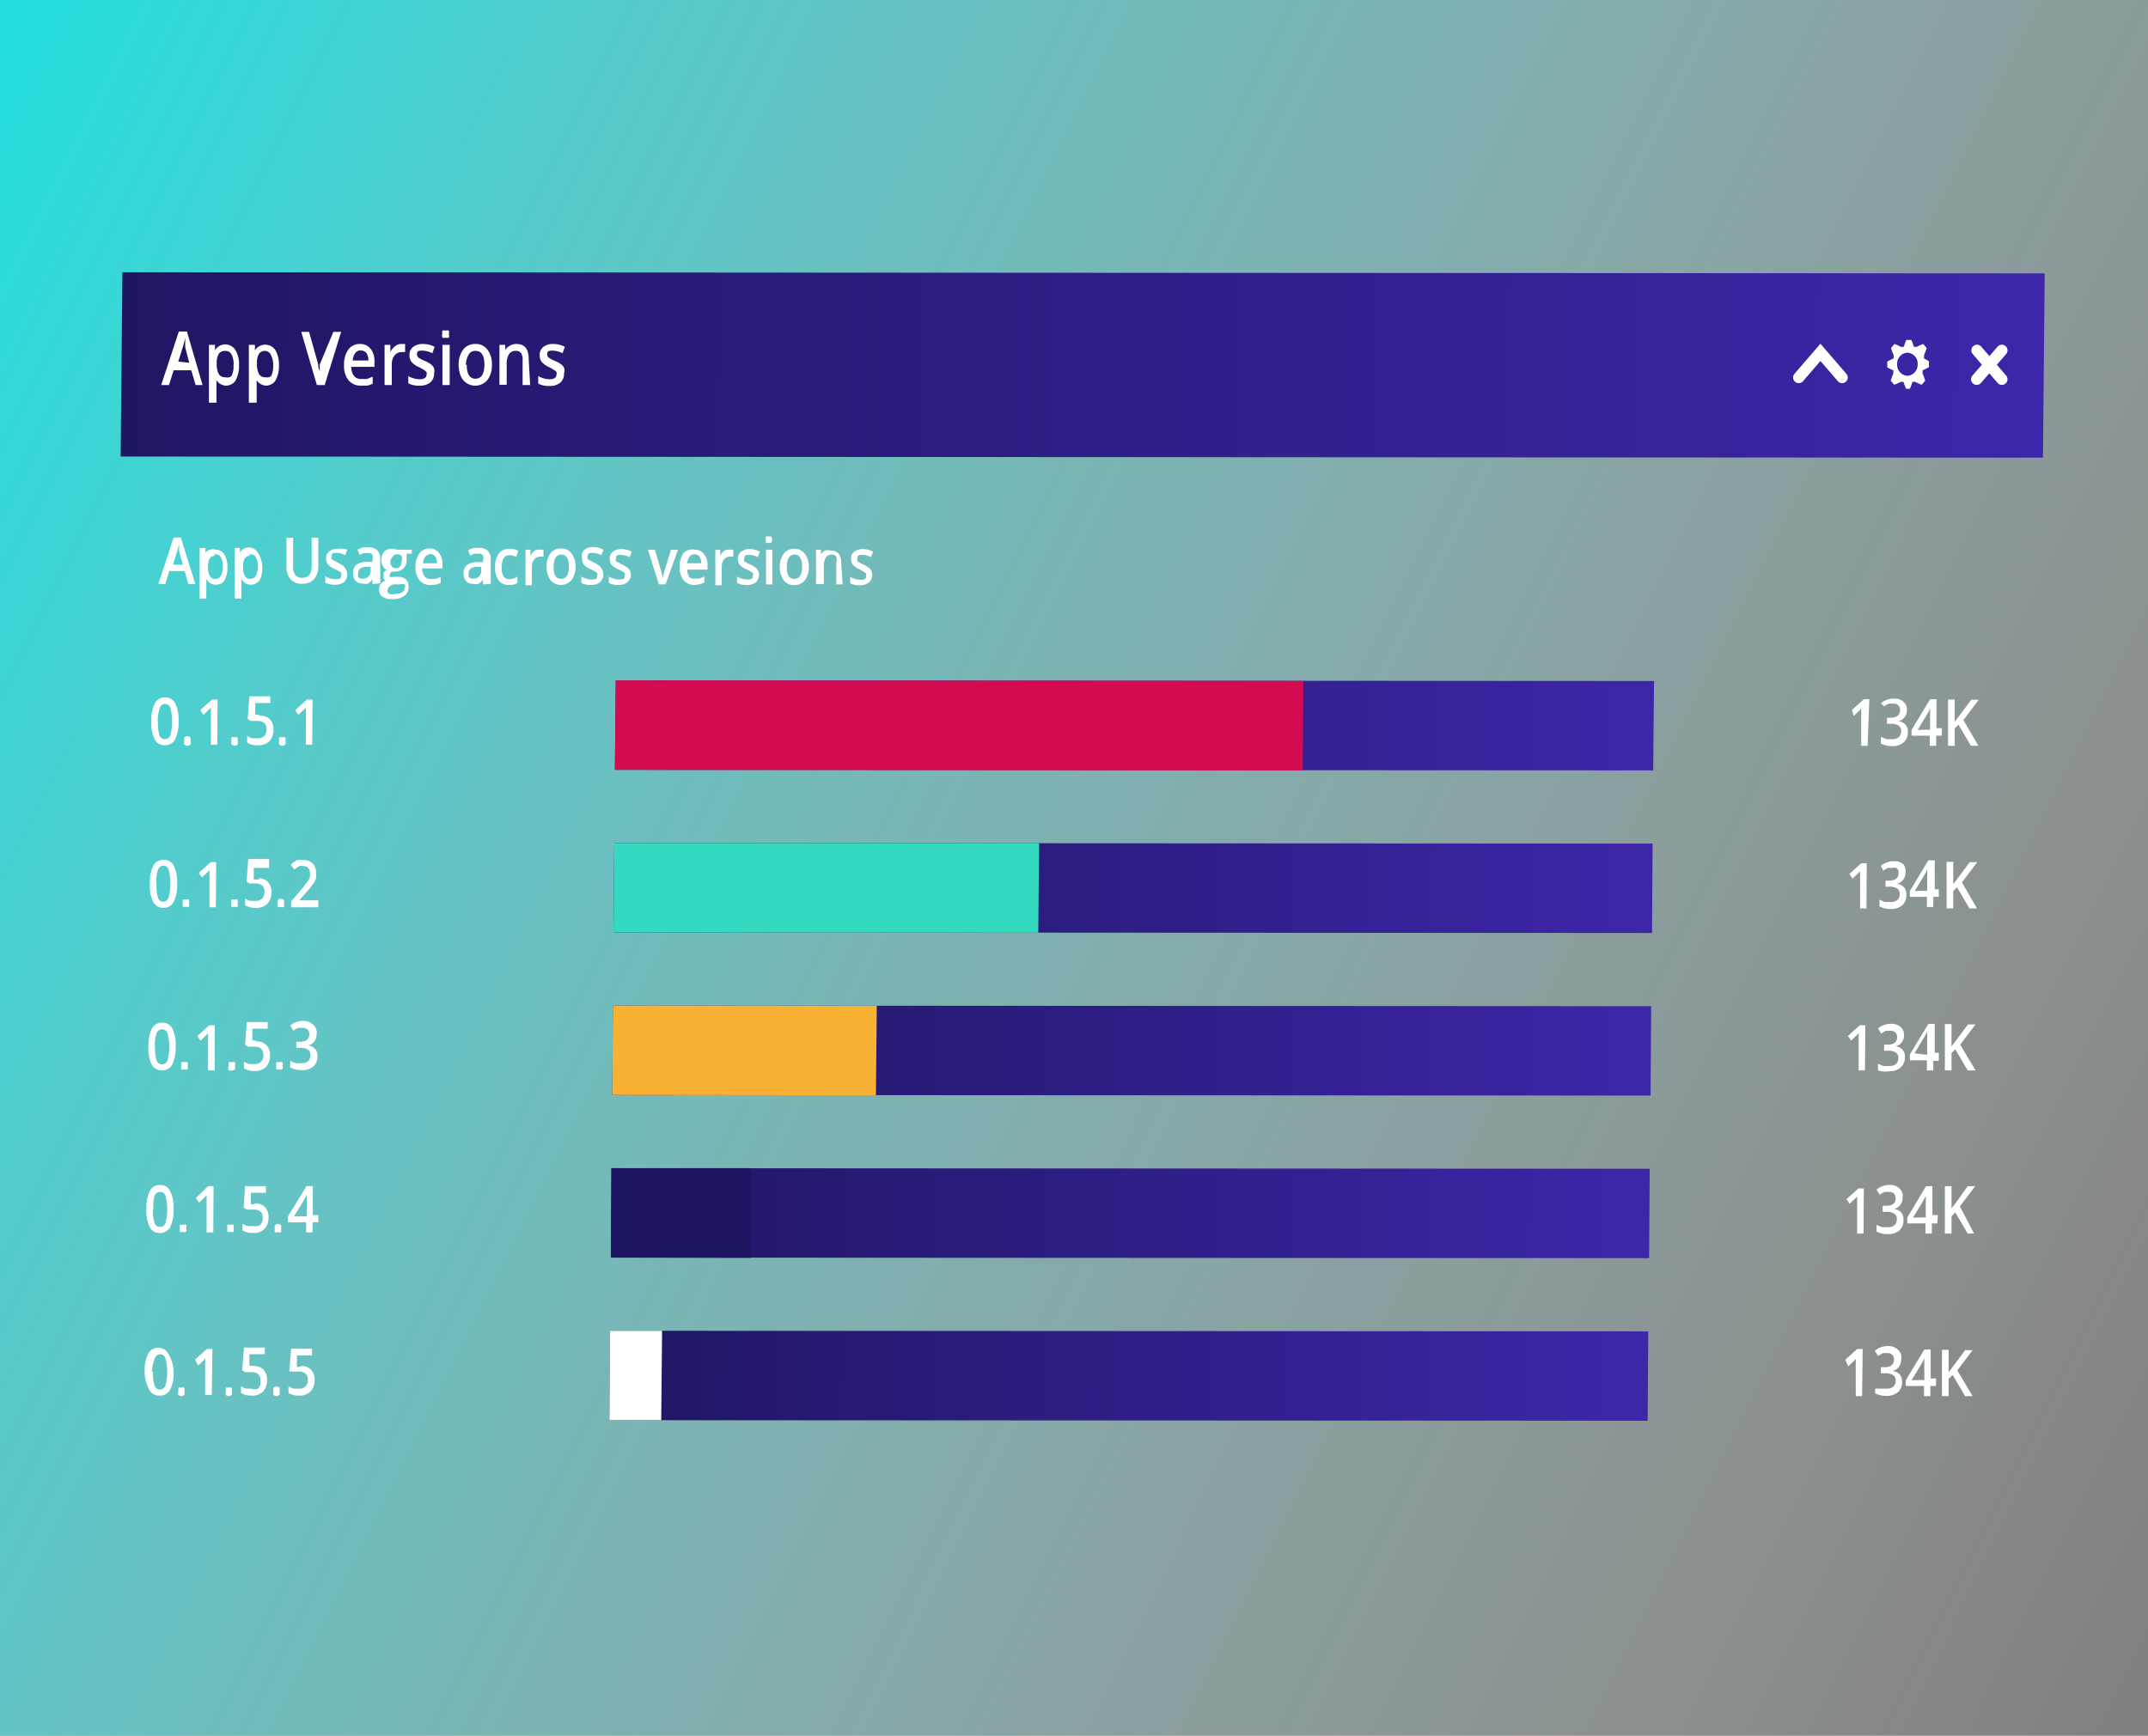 <svg xmlns="http://www.w3.org/2000/svg" xmlns:xlink="http://www.w3.org/1999/xlink" viewBox="0 0 74.23 60"><rect x="0" y="0" width="74.23" height="60" fill="#808080" stroke="none"/><defs><style>.cls-1{isolation:isolate;}.cls-2{opacity:0.75;fill:url(#新增漸層色票_1);}.cls-3{mix-blend-mode:screen;}.cls-4{fill:#fff;}.cls-5{fill:url(#Degradado_sin_nombre_2);}.cls-6{fill:#d50b52;}.cls-7{fill:url(#Degradado_sin_nombre_2-2);}.cls-8{fill:#33dabf;}.cls-9{fill:url(#Degradado_sin_nombre_2-3);}.cls-10{fill:#f8b133;}.cls-11{fill:url(#Degradado_sin_nombre_2-4);}.cls-12{fill:#1f1663;}.cls-13{fill:url(#Degradado_sin_nombre_2-5);}.cls-14{fill:url(#Degradado_sin_nombre_2-6);}.cls-15{fill:none;stroke:#fff;stroke-linecap:round;stroke-miterlimit:10;stroke-width:0.39px;}</style><linearGradient id="新增漸層色票_1" x1="-11.95" y1="-679.69" x2="86.18" y2="-610.97" gradientTransform="matrix(1, -0.58, 0, 1, 0, 696.76)" gradientUnits="userSpaceOnUse"><stop offset="0" stop-color="#01ffff"/><stop offset="1" stop-color="#fff" stop-opacity="0"/></linearGradient><linearGradient id="Degradado_sin_nombre_2" x1="-32.87" y1="-254.78" x2="5.76" y2="-254.78" gradientTransform="matrix(0.93, 0, -0.01, 1.08, 49.41, 299.36)" gradientUnits="userSpaceOnUse"><stop offset="0" stop-color="#1f1663"/><stop offset="1" stop-color="#3d26a9"/></linearGradient><linearGradient id="Degradado_sin_nombre_2-2" x1="-32.87" y1="-249.56" x2="5.76" y2="-249.56" xlink:href="#Degradado_sin_nombre_2"/><linearGradient id="Degradado_sin_nombre_2-3" x1="-32.87" y1="-244.34" x2="5.75" y2="-244.34" xlink:href="#Degradado_sin_nombre_2"/><linearGradient id="Degradado_sin_nombre_2-4" x1="-32.87" y1="-239.12" x2="5.75" y2="-239.12" xlink:href="#Degradado_sin_nombre_2"/><linearGradient id="Degradado_sin_nombre_2-5" x1="-32.87" y1="-233.9" x2="5.75" y2="-233.9" xlink:href="#Degradado_sin_nombre_2"/><linearGradient id="Degradado_sin_nombre_2-6" x1="-51.36" y1="-266.35" x2="20.15" y2="-266.35" xlink:href="#Degradado_sin_nombre_2"/></defs><title>00-7</title><g class="cls-1"><g id="Layer_1" data-name="Layer 1"><polyline class="cls-2" points="0 0 0 60 74.23 60 74.23 0"/><g class="cls-3"><path class="cls-4" d="M6.51,20.19l-.13-.45H5.85l-.14.45H5.47L6,18.58h.25l.5,1.61Zm-.19-.67-.13-.44,0-.14,0-.14a2.72,2.72,0,0,1-.08.3l-.13.42Z"/><path class="cls-4" d="M7.44,20.21A.35.35,0,0,1,7.13,20h0c0,.1,0,.16,0,.19v.5H6.9l0-1.75H7.1l0,.16h0A.34.34,0,0,1,7.45,19a.35.35,0,0,1,.3.16.84.84,0,0,1,.11.46.85.85,0,0,1-.12.47A.36.36,0,0,1,7.44,20.21Zm0-1a.22.22,0,0,0-.19.09.52.52,0,0,0-.06.29v0a.62.62,0,0,0,.06.32.21.21,0,0,0,.2.1.2.2,0,0,0,.18-.11.63.63,0,0,0,.07-.31.62.62,0,0,0-.06-.31A.2.2,0,0,0,7.39,19.17Z"/><path class="cls-4" d="M8.65,20.21A.35.35,0,0,1,8.34,20h0c0,.1,0,.17,0,.19v.5H8.11l0-1.75h.18l0,.16h0a.36.36,0,0,1,.62,0A1,1,0,0,1,9,20,.36.36,0,0,1,8.65,20.21Zm0-1a.22.22,0,0,0-.19.09.53.53,0,0,0-.06.29v0a.62.62,0,0,0,.06.32.21.21,0,0,0,.2.1.2.2,0,0,0,.18-.11.63.63,0,0,0,.07-.31.61.61,0,0,0-.06-.31A.2.2,0,0,0,8.6,19.17Z"/><path class="cls-4" d="M11,18.59v1a.71.71,0,0,1-.07.31.49.49,0,0,1-.19.21.61.61,0,0,1-.3.07.5.5,0,0,1-.4-.16.62.62,0,0,1-.14-.43v-1h.23v1a.44.44,0,0,0,.08.29.3.3,0,0,0,.24.09c.21,0,.32-.13.32-.39v-1Z"/><path class="cls-4" d="M12,19.85a.34.34,0,0,1-.11.27.48.48,0,0,1-.32.09.66.66,0,0,1-.33-.07v-.22a.74.74,0,0,0,.34.1c.14,0,.21,0,.21-.14a.13.13,0,0,0,0-.08l-.08-.06-.14-.07a.67.67,0,0,1-.24-.16.34.34,0,0,1-.06-.21.29.29,0,0,1,.11-.24.47.47,0,0,1,.3-.09A.73.73,0,0,1,12,19l-.07.19a.69.69,0,0,0-.29-.08c-.12,0-.18,0-.18.12a.12.12,0,0,0,0,.1l.2.11.19.11a.33.33,0,0,1,.09.11A.38.38,0,0,1,12,19.85Z"/><path class="cls-4" d="M12.87,20.19l0-.17h0a.47.47,0,0,1-.15.15.43.43,0,0,1-.2,0,.31.31,0,0,1-.24-.1.4.4,0,0,1-.08-.27.34.34,0,0,1,.12-.28.63.63,0,0,1,.37-.1h.18v-.07a.26.26,0,0,0,0-.17.17.17,0,0,0-.15-.06l-.15,0-.14.06-.07-.18a.69.69,0,0,1,.19-.08l.19,0a.41.41,0,0,1,.3.1.42.42,0,0,1,.1.32v.82ZM12.54,20a.26.26,0,0,0,.2-.08.31.31,0,0,0,.07-.22v-.11h-.13a.43.43,0,0,0-.23.06.2.2,0,0,0-.07.17.18.18,0,0,0,0,.12A.16.16,0,0,0,12.54,20Z"/><path class="cls-4" d="M14.23,19v.14l-.18,0a.33.33,0,0,1,0,.1.37.37,0,0,1,0,.12.39.39,0,0,1-.11.29.43.43,0,0,1-.31.11h-.09a.15.15,0,0,0-.07.12.07.07,0,0,0,0,.06.25.25,0,0,0,.12,0h.18a.37.37,0,0,1,.26.09.33.33,0,0,1,.09.25.38.38,0,0,1-.15.32.69.69,0,0,1-.43.11.51.51,0,0,1-.33-.09.29.29,0,0,1-.11-.25.29.29,0,0,1,.06-.19.32.32,0,0,1,.17-.11.17.17,0,0,1-.07-.07.19.19,0,0,1,0-.1.18.18,0,0,1,0-.11.35.35,0,0,1,.1-.09.3.3,0,0,1-.13-.13.44.44,0,0,1-.05-.21.42.42,0,0,1,.11-.31A.41.41,0,0,1,13.7,19h.53Zm-.84,1.4a.14.14,0,0,0,.06.13.31.31,0,0,0,.18,0,.49.49,0,0,0,.27-.06.19.19,0,0,0,.09-.16.12.12,0,0,0,0-.11.35.35,0,0,0-.18,0h-.17a.21.21,0,0,0-.15.05A.18.18,0,0,0,13.4,20.38Zm.1-1a.27.27,0,0,0,.05.18.17.17,0,0,0,.14.06c.13,0,.19-.08.2-.24a.3.3,0,0,0,0-.18.17.17,0,0,0-.14-.06.17.17,0,0,0-.15.06A.3.3,0,0,0,13.5,19.37Z"/><path class="cls-4" d="M14.87,20.22a.47.47,0,0,1-.38-.17.68.68,0,0,1-.13-.45.76.76,0,0,1,.13-.47.42.42,0,0,1,.35-.17.4.4,0,0,1,.33.15.61.61,0,0,1,.12.4v.14h-.7a.44.44,0,0,0,.08.27.26.26,0,0,0,.22.09l.17,0,.17-.07v.21l-.17.06Zm0-1.06a.21.21,0,0,0-.17.08.4.4,0,0,0-.08.23h.48a.37.37,0,0,0-.06-.23A.2.2,0,0,0,14.84,19.15Z"/><path class="cls-4" d="M16.69,20.2l0-.17h0a.47.47,0,0,1-.15.15.43.43,0,0,1-.2,0,.3.3,0,0,1-.24-.1.4.4,0,0,1-.08-.27.34.34,0,0,1,.12-.28.63.63,0,0,1,.37-.1h.18v-.06a.27.27,0,0,0,0-.17.17.17,0,0,0-.15-.06l-.15,0-.14.06-.07-.18a.69.69,0,0,1,.19-.08l.19,0a.41.41,0,0,1,.3.1.42.42,0,0,1,.1.32v.82ZM16.36,20a.26.26,0,0,0,.2-.08.31.31,0,0,0,.07-.22v-.11H16.5a.43.43,0,0,0-.23.06.2.2,0,0,0-.07.17.18.18,0,0,0,0,.12A.16.16,0,0,0,16.36,20Z"/><path class="cls-4" d="M17.59,20.22a.42.42,0,0,1-.36-.16.74.74,0,0,1-.12-.46.75.75,0,0,1,.13-.47.45.45,0,0,1,.37-.16.61.61,0,0,1,.3.07l-.07.21a.61.61,0,0,0-.23-.06q-.27,0-.27.42a.55.55,0,0,0,.06.31.22.22,0,0,0,.2.1.52.52,0,0,0,.28-.09v.22a.4.4,0,0,1-.13.06Z"/><path class="cls-4" d="M18.67,19h.11l0,.24h-.1a.27.27,0,0,0-.22.1.41.41,0,0,0-.08.26v.63h-.22V19h.17l0,.21h0a.48.48,0,0,1,.14-.17A.3.3,0,0,1,18.67,19Z"/><path class="cls-4" d="M19.89,19.59a.74.74,0,0,1-.14.46.48.48,0,0,1-.63.09.48.48,0,0,1-.17-.22.85.85,0,0,1-.06-.33.73.73,0,0,1,.13-.46.45.45,0,0,1,.37-.17.43.43,0,0,1,.36.17A.73.73,0,0,1,19.89,19.59Zm-.76,0q0,.42.26.42c.18,0,.27-.14.27-.42s-.09-.42-.26-.42a.22.22,0,0,0-.2.11A.62.62,0,0,0,19.13,19.59Z"/><path class="cls-4" d="M20.85,19.85a.34.34,0,0,1-.11.27.48.48,0,0,1-.32.1.66.66,0,0,1-.33-.07v-.22a.73.73,0,0,0,.34.1c.14,0,.21,0,.21-.14a.13.13,0,0,0,0-.08l-.08-.06-.14-.07a.65.65,0,0,1-.24-.16.33.33,0,0,1-.06-.21A.29.29,0,0,1,20.2,19a.47.47,0,0,1,.3-.09.74.74,0,0,1,.35.09l-.07.19a.7.7,0,0,0-.29-.08c-.12,0-.18,0-.18.12a.12.12,0,0,0,0,.1l.2.11a.88.88,0,0,1,.19.11.32.32,0,0,1,.09.11A.38.38,0,0,1,20.85,19.85Z"/><path class="cls-4" d="M21.8,19.85a.34.34,0,0,1-.11.27.48.48,0,0,1-.32.1.66.66,0,0,1-.33-.07v-.22a.73.73,0,0,0,.34.1c.14,0,.21,0,.21-.14a.13.13,0,0,0,0-.08l-.08-.06-.14-.07a.67.67,0,0,1-.24-.16.34.34,0,0,1-.06-.21.29.29,0,0,1,.11-.24.47.47,0,0,1,.3-.09.73.73,0,0,1,.35.09l-.07.19a.71.71,0,0,0-.29-.08c-.12,0-.18,0-.18.12a.12.12,0,0,0,0,.1l.2.11a.88.88,0,0,1,.19.11.33.33,0,0,1,.09.11A.38.38,0,0,1,21.8,19.85Z"/><path class="cls-4" d="M22.77,20.2,22.39,19h.24l.21.71a1.48,1.48,0,0,1,.06.29h0a2.38,2.38,0,0,1,.07-.29l.22-.71h.24L23,20.2Z"/><path class="cls-4" d="M24,20.22a.47.47,0,0,1-.38-.17.68.68,0,0,1-.13-.46.76.76,0,0,1,.13-.47A.41.41,0,0,1,24,19a.4.4,0,0,1,.33.15.61.61,0,0,1,.12.4v.14h-.7a.44.44,0,0,0,.08.27A.26.26,0,0,0,24,20l.17,0,.17-.07v.21l-.17.06Zm0-1.06a.21.21,0,0,0-.17.08.41.41,0,0,0-.08.23h.48a.36.36,0,0,0-.06-.23A.2.2,0,0,0,24,19.16Z"/><path class="cls-4" d="M25.23,19h.11l0,.24h-.1a.27.27,0,0,0-.22.1.41.41,0,0,0-.08.26v.63h-.22V19h.17l0,.21h0a.48.48,0,0,1,.14-.17A.29.29,0,0,1,25.23,19Z"/><path class="cls-4" d="M26.23,19.86a.34.34,0,0,1-.11.27.48.48,0,0,1-.32.09.66.66,0,0,1-.33-.07v-.22a.72.72,0,0,0,.34.1c.14,0,.21,0,.21-.14a.13.13,0,0,0,0-.08l-.08-.06-.14-.07a.67.67,0,0,1-.24-.16.34.34,0,0,1-.06-.21.3.3,0,0,1,.11-.24.47.47,0,0,1,.3-.09.73.73,0,0,1,.35.09l-.07.19a.68.68,0,0,0-.29-.08c-.12,0-.18,0-.18.12a.12.12,0,0,0,0,.1.91.91,0,0,0,.2.11.92.92,0,0,1,.19.11.31.31,0,0,1,.09.11A.37.37,0,0,1,26.23,19.86Z"/><path class="cls-4" d="M26.69,20.2h-.22V19h.22Zm-.22-1.54a.15.15,0,0,1,0-.11.11.11,0,0,1,.09,0,.11.11,0,0,1,.09,0,.18.18,0,0,1,0,.21.12.12,0,0,1-.09,0,.11.11,0,0,1-.09,0A.15.15,0,0,1,26.47,18.67Z"/><path class="cls-4" d="M27.95,19.59a.74.74,0,0,1-.14.47.48.48,0,0,1-.63.09.48.48,0,0,1-.17-.22.84.84,0,0,1-.06-.33.73.73,0,0,1,.13-.46.44.44,0,0,1,.37-.17.43.43,0,0,1,.36.17A.72.72,0,0,1,27.95,19.59Zm-.76,0c0,.28.08.42.26.42s.27-.14.27-.42-.09-.42-.26-.42a.22.22,0,0,0-.2.11A.63.63,0,0,0,27.19,19.59Z"/><path class="cls-4" d="M29.12,20.2H28.9v-.75a.37.37,0,0,0,0-.21.18.18,0,0,0-.15-.07.24.24,0,0,0-.21.1.62.62,0,0,0-.07.32v.6H28.2V19h.17l0,.16h0a.32.32,0,0,1,.14-.13.41.41,0,0,1,.19,0q.38,0,.37.44Z"/><path class="cls-4" d="M30.14,19.86a.34.34,0,0,1-.11.27.48.48,0,0,1-.32.1.65.65,0,0,1-.33-.07v-.22a.71.71,0,0,0,.34.1c.14,0,.21,0,.21-.14a.13.13,0,0,0,0-.08l-.08-.06-.14-.08a.65.65,0,0,1-.24-.16.34.34,0,0,1-.06-.21.29.29,0,0,1,.11-.24.47.47,0,0,1,.3-.09.73.73,0,0,1,.35.09l-.07.19a.68.68,0,0,0-.29-.08c-.12,0-.18,0-.18.12a.12.12,0,0,0,0,.1.9.9,0,0,0,.2.11.92.92,0,0,1,.19.11.31.31,0,0,1,.09.11A.37.37,0,0,1,30.14,19.86Z"/><polygon class="cls-5" points="57.13 26.63 21.25 26.61 21.28 23.52 57.16 23.54 57.13 26.63"/><polygon class="cls-6" points="45.02 26.63 21.25 26.61 21.28 23.52 45.04 23.54 45.02 26.63"/><path class="cls-4" d="M6.17,24.94a1.3,1.3,0,0,1-.12.62.39.39,0,0,1-.36.2.38.38,0,0,1-.35-.21,1.26,1.26,0,0,1-.11-.61,1.29,1.29,0,0,1,.12-.63.38.38,0,0,1,.36-.2.38.38,0,0,1,.35.21A1.28,1.28,0,0,1,6.17,24.94Zm-.71,0a1.33,1.33,0,0,0,.05.47.19.19,0,0,0,.19.14.2.2,0,0,0,.19-.14,1.86,1.86,0,0,0,0-.93.19.19,0,0,0-.37,0A1.34,1.34,0,0,0,5.45,24.94Z"/><path class="cls-4" d="M6.37,25.61a.2.2,0,0,1,0-.12.15.15,0,0,1,.21,0,.18.18,0,0,1,0,.12.2.2,0,0,1,0,.12.14.14,0,0,1-.21,0A.19.19,0,0,1,6.37,25.61Z"/><path class="cls-4" d="M7.51,25.74H7.29v-1c0-.12,0-.22,0-.29l-.05.06-.21.2-.11-.16.41-.37h.19Z"/><path class="cls-4" d="M8,25.61a.19.19,0,0,1,0-.12.13.13,0,0,1,.1,0,.12.12,0,0,1,.11,0,.18.18,0,0,1,0,.12.2.2,0,0,1,0,.12.14.14,0,0,1-.21,0A.19.19,0,0,1,8,25.61Z"/><path class="cls-4" d="M9,24.74a.43.43,0,0,1,.33.13.48.48,0,0,1,.12.35.56.56,0,0,1-.14.4.53.53,0,0,1-.4.14.66.66,0,0,1-.37-.09v-.23a.57.57,0,0,0,.18.08l.18,0a.32.32,0,0,0,.23-.08.31.31,0,0,0,.08-.23c0-.19-.1-.29-.31-.29H8.78l-.12,0-.1-.07.06-.78h.72v.23H8.82l0,.4.08,0Z"/><path class="cls-4" d="M9.65,25.61a.2.2,0,0,1,0-.12.13.13,0,0,1,.1,0,.13.13,0,0,1,.11,0,.18.18,0,0,1,0,.12.2.2,0,0,1,0,.12.14.14,0,0,1-.21,0A.2.2,0,0,1,9.65,25.61Z"/><path class="cls-4" d="M10.79,25.74h-.22v-1q0-.19,0-.29l-.05.06-.21.2-.11-.16.41-.37h.19Z"/><path class="cls-4" d="M64.54,25.78h-.22v-1q0-.19,0-.29l-.05.06-.21.2L64,24.54l.41-.37h.19Z"/><path class="cls-4" d="M65.9,24.54a.41.41,0,0,1-.08.25.38.38,0,0,1-.22.14h0a.39.39,0,0,1,.25.12.37.37,0,0,1,.08.25.46.46,0,0,1-.14.36.59.59,0,0,1-.4.13.8.8,0,0,1-.39-.09v-.23l.19.08.19,0a.36.36,0,0,0,.24-.07.28.28,0,0,0,.08-.21.21.21,0,0,0-.09-.19.49.49,0,0,0-.28-.06h-.12v-.21h.12c.22,0,.33-.09.33-.27a.21.21,0,0,0-.06-.16.23.23,0,0,0-.17-.06l-.15,0a.76.76,0,0,0-.17.1L65,24.31a.67.67,0,0,1,.44-.16.47.47,0,0,1,.33.1A.36.36,0,0,1,65.9,24.54Z"/><path class="cls-4" d="M67.1,25.43h-.19v.35h-.22v-.35h-.63v-.2l.64-1.06h.22v1h.19Zm-.4-.21v-.4c0-.14,0-.26,0-.35h0a1.46,1.46,0,0,1-.08.18l-.35.58Z"/><path class="cls-4" d="M68.37,25.78h-.26l-.43-.73-.13.13v.6h-.23v-1.6h.23v.77l.19-.25.38-.51h.26l-.53.7Z"/><polygon class="cls-7" points="57.09 32.25 21.2 32.23 21.23 29.14 57.11 29.16 57.09 32.25"/><polygon class="cls-8" points="35.88 32.24 21.2 32.23 21.23 29.14 35.91 29.15 35.88 32.24"/><path class="cls-4" d="M6.12,30.56a1.31,1.31,0,0,1-.12.62.38.38,0,0,1-.36.2.38.38,0,0,1-.35-.21,1.27,1.27,0,0,1-.11-.62,1.3,1.3,0,0,1,.12-.63.38.38,0,0,1,.36-.2.38.38,0,0,1,.35.21A1.28,1.28,0,0,1,6.12,30.56Zm-.71,0a1.32,1.32,0,0,0,.05.47.19.19,0,0,0,.18.14A.2.2,0,0,0,5.83,31a1.87,1.87,0,0,0,0-.93.19.19,0,0,0-.37,0A1.31,1.31,0,0,0,5.4,30.56Z"/><path class="cls-4" d="M6.32,31.22a.19.19,0,0,1,0-.12.13.13,0,0,1,.1,0,.13.13,0,0,1,.11,0,.19.19,0,0,1,0,.12.2.2,0,0,1,0,.12.13.13,0,0,1-.11,0,.13.13,0,0,1-.1,0A.19.19,0,0,1,6.32,31.22Z"/><path class="cls-4" d="M7.46,31.36H7.24v-1c0-.12,0-.22,0-.29l-.05.06-.21.2-.11-.16.41-.37h.19Z"/><path class="cls-4" d="M8,31.22a.19.19,0,0,1,0-.12.13.13,0,0,1,.1,0,.13.13,0,0,1,.11,0,.18.18,0,0,1,0,.12.2.2,0,0,1,0,.12.13.13,0,0,1-.11,0,.12.12,0,0,1-.1,0A.19.19,0,0,1,8,31.22Z"/><path class="cls-4" d="M8.93,30.36a.43.43,0,0,1,.33.13.48.48,0,0,1,.12.35.56.56,0,0,1-.14.4.52.52,0,0,1-.4.14.67.67,0,0,1-.37-.09v-.23a.59.59,0,0,0,.18.08l.18,0a.31.31,0,0,0,.23-.08.31.31,0,0,0,.08-.23c0-.19-.1-.29-.31-.29H8.73l-.11,0-.1-.07.06-.78h.72V30H8.77l0,.4h.2Z"/><path class="cls-4" d="M9.6,31.23a.19.19,0,0,1,0-.12.15.15,0,0,1,.21,0,.19.19,0,0,1,0,.12.2.2,0,0,1,0,.12.13.13,0,0,1-.11,0,.13.13,0,0,1-.1,0A.18.18,0,0,1,9.6,31.23Z"/><path class="cls-4" d="M11,31.36h-.94v-.2l.36-.42.21-.27a.68.68,0,0,0,.08-.15.47.47,0,0,0,0-.15.24.24,0,0,0-.06-.17.19.19,0,0,0-.15-.06.38.38,0,0,0-.16,0,.77.77,0,0,0-.17.12l-.12-.17a.78.78,0,0,1,.22-.16.6.6,0,0,1,.23,0,.41.41,0,0,1,.31.12.42.42,0,0,1,.11.31.63.63,0,0,1,0,.21.81.81,0,0,1-.11.2,2.6,2.6,0,0,1-.23.28l-.24.27H11Z"/><path class="cls-4" d="M64.5,31.4h-.22v-1c0-.12,0-.22,0-.29l-.05.06-.21.2-.11-.16.41-.37h.19Z"/><path class="cls-4" d="M65.85,30.16a.41.41,0,0,1-.08.25.38.38,0,0,1-.22.14h0a.4.4,0,0,1,.25.12.38.38,0,0,1,.08.26.46.46,0,0,1-.14.36.59.59,0,0,1-.4.13.79.79,0,0,1-.39-.09V31.1l.19.08.19,0a.36.36,0,0,0,.24-.07.27.27,0,0,0,.08-.21.21.21,0,0,0-.09-.19.49.49,0,0,0-.28-.06h-.12v-.21h.12c.22,0,.33-.09.33-.27a.21.21,0,0,0-.06-.16A.23.23,0,0,0,65.4,30l-.15,0a.67.67,0,0,0-.17.1L65,29.93a.67.67,0,0,1,.44-.16.47.47,0,0,1,.33.1A.36.36,0,0,1,65.85,30.16Z"/><path class="cls-4" d="M67,31h-.19v.35h-.22V31H66v-.2l.64-1.06h.22v1H67Zm-.4-.21v-.4q0-.21,0-.35h0a1.39,1.39,0,0,1-.08.18l-.35.58Z"/><path class="cls-4" d="M68.32,31.4h-.26l-.43-.73-.13.13v.6h-.23V29.79h.23v.77l.19-.25.38-.51h.26l-.53.7Z"/><polygon class="cls-9" points="57.04 37.87 21.16 37.85 21.18 34.76 57.06 34.78 57.04 37.87"/><polygon class="cls-10" points="30.27 37.86 21.16 37.85 21.18 34.76 30.3 34.77 30.27 37.86"/><path class="cls-4" d="M6.07,36.18a1.31,1.31,0,0,1-.12.62.39.39,0,0,1-.36.2.38.38,0,0,1-.35-.21,1.26,1.26,0,0,1-.11-.61,1.31,1.31,0,0,1,.12-.63.39.39,0,0,1,.36-.2.38.38,0,0,1,.35.21A1.28,1.28,0,0,1,6.07,36.18Zm-.71,0a1.37,1.37,0,0,0,.05.47.19.19,0,0,0,.19.14.2.2,0,0,0,.19-.14,1.87,1.87,0,0,0,0-.93.2.2,0,0,0-.19-.14.2.2,0,0,0-.19.14A1.38,1.38,0,0,0,5.35,36.18Z"/><path class="cls-4" d="M6.27,36.84a.19.19,0,0,1,0-.12.13.13,0,0,1,.1,0,.13.13,0,0,1,.11,0,.18.18,0,0,1,0,.12.2.2,0,0,1,0,.12.13.13,0,0,1-.11,0,.12.12,0,0,1-.1,0A.19.19,0,0,1,6.27,36.84Z"/><path class="cls-4" d="M7.42,37H7.19v-1c0-.12,0-.22,0-.29l-.05.06-.21.2-.11-.16.41-.37h.19Z"/><path class="cls-4" d="M7.91,36.84a.19.19,0,0,1,0-.12.13.13,0,0,1,.1,0,.13.13,0,0,1,.11,0,.19.19,0,0,1,0,.12.2.2,0,0,1,0,.12A.13.13,0,0,1,8,37a.12.12,0,0,1-.1,0A.18.18,0,0,1,7.91,36.84Z"/><path class="cls-4" d="M8.88,36a.43.43,0,0,1,.33.13.48.48,0,0,1,.12.35.56.56,0,0,1-.14.4.53.53,0,0,1-.4.14.66.66,0,0,1-.36-.09v-.23a.63.63,0,0,0,.18.08l.18,0a.28.28,0,0,0,.31-.31c0-.19-.1-.29-.31-.29H8.68l-.11,0-.1-.07.06-.78h.72v.23H8.72l0,.4.08,0Z"/><path class="cls-4" d="M9.55,36.84a.19.19,0,0,1,0-.12.13.13,0,0,1,.1,0,.13.13,0,0,1,.11,0,.18.18,0,0,1,0,.12.2.2,0,0,1,0,.12.13.13,0,0,1-.11,0,.12.12,0,0,1-.1,0A.19.19,0,0,1,9.55,36.84Z"/><path class="cls-4" d="M10.94,35.75a.41.41,0,0,1-.08.25.38.38,0,0,1-.22.14h0a.34.34,0,0,1,.33.37.46.46,0,0,1-.15.36.58.58,0,0,1-.4.12.8.8,0,0,1-.39-.09v-.23l.19.08.19,0a.36.36,0,0,0,.24-.07.28.28,0,0,0,.08-.21.21.21,0,0,0-.09-.19.49.49,0,0,0-.28-.06h-.12v-.21h.12c.22,0,.33-.09.33-.26a.21.21,0,0,0-.06-.16.23.23,0,0,0-.17-.06l-.15,0a.66.66,0,0,0-.17.1l-.11-.18a.67.67,0,0,1,.44-.16.48.48,0,0,1,.33.11A.36.36,0,0,1,10.94,35.75Z"/><path class="cls-4" d="M64.45,37h-.22V36c0-.12,0-.22,0-.29l-.05.06-.21.2-.11-.16.41-.37h.19Z"/><path class="cls-4" d="M65.8,35.78a.41.41,0,0,1-.08.25.38.38,0,0,1-.22.14h0a.34.34,0,0,1,.33.37.46.46,0,0,1-.15.36.59.59,0,0,1-.4.13A.8.8,0,0,1,64.9,37v-.23l.19.08.19,0a.37.37,0,0,0,.24-.07.28.28,0,0,0,.08-.21.21.21,0,0,0-.09-.19.49.49,0,0,0-.28-.06h-.12v-.21h.12c.22,0,.33-.09.33-.26a.21.21,0,0,0-.06-.16.23.23,0,0,0-.17-.06l-.15,0a.72.72,0,0,0-.17.1l-.11-.18a.67.67,0,0,1,.44-.16.47.47,0,0,1,.33.1A.36.36,0,0,1,65.8,35.78Z"/><path class="cls-4" d="M67,36.67h-.19V37h-.22v-.35H66v-.2l.64-1.06h.22v1H67Zm-.4-.21V36c0-.14,0-.26,0-.35h0a1.57,1.57,0,0,1-.09.18l-.35.58Z"/><path class="cls-4" d="M68.27,37H68l-.43-.73-.13.13V37h-.23v-1.6h.23v.77l.19-.25.38-.51h.26l-.53.7Z"/><polygon class="cls-11" points="56.99 43.49 21.11 43.47 21.13 40.38 57.01 40.4 56.99 43.49"/><polygon class="cls-12" points="25.95 43.48 21.11 43.47 21.13 40.38 25.98 40.38 25.95 43.48"/><path class="cls-4" d="M6,41.8a1.3,1.3,0,0,1-.12.62.39.39,0,0,1-.36.2.38.38,0,0,1-.35-.21,1.27,1.27,0,0,1-.11-.62,1.31,1.31,0,0,1,.12-.63.38.38,0,0,1,.35-.2.38.38,0,0,1,.35.21A1.28,1.28,0,0,1,6,41.8Zm-.71,0a1.34,1.34,0,0,0,.05.47.19.19,0,0,0,.19.14.2.2,0,0,0,.19-.14,1.87,1.87,0,0,0,0-.93.19.19,0,0,0-.19-.14.2.2,0,0,0-.19.14A1.37,1.37,0,0,0,5.3,41.8Z"/><path class="cls-4" d="M6.22,42.46a.18.18,0,0,1,0-.12.13.13,0,0,1,.1,0,.13.13,0,0,1,.11,0,.19.19,0,0,1,0,.12.2.2,0,0,1,0,.12.13.13,0,0,1-.11,0,.12.12,0,0,1-.1,0A.19.19,0,0,1,6.22,42.46Z"/><path class="cls-4" d="M7.37,42.6H7.14v-1c0-.12,0-.22,0-.29l-.05.06-.21.2-.11-.16L7.19,41h.19Z"/><path class="cls-4" d="M7.86,42.46a.18.18,0,0,1,0-.12.13.13,0,0,1,.1,0,.13.13,0,0,1,.11,0,.19.19,0,0,1,0,.12.2.2,0,0,1,0,.12.13.13,0,0,1-.11,0,.12.12,0,0,1-.1,0A.19.19,0,0,1,7.86,42.46Z"/><path class="cls-4" d="M8.83,41.6a.43.43,0,0,1,.33.13.48.48,0,0,1,.12.35.56.56,0,0,1-.14.4.52.52,0,0,1-.4.14.67.67,0,0,1-.36-.09V42.3a.59.59,0,0,0,.18.08l.18,0A.31.31,0,0,0,9,42.33a.31.31,0,0,0,.08-.23c0-.19-.1-.29-.31-.29H8.63l-.11,0-.1-.07L8.47,41h.72v.23H8.67l0,.4.08,0Z"/><path class="cls-4" d="M9.5,42.47a.18.18,0,0,1,0-.12.15.15,0,0,1,.21,0,.19.19,0,0,1,0,.12.2.2,0,0,1,0,.12.13.13,0,0,1-.11,0,.13.13,0,0,1-.1,0A.18.18,0,0,1,9.5,42.47Z"/><path class="cls-4" d="M11,42.25H10.8v.35h-.22v-.35H9.95v-.2L10.59,41h.22v1H11Zm-.4-.21v-.4q0-.21,0-.35h0a1.42,1.42,0,0,1-.09.18l-.35.58Z"/><path class="cls-4" d="M64.4,42.64h-.22v-1c0-.12,0-.22,0-.29l-.05.06-.21.2-.11-.16.41-.37h.19Z"/><path class="cls-4" d="M65.75,41.4a.41.41,0,0,1-.08.25.37.37,0,0,1-.22.14h0a.4.4,0,0,1,.25.12.38.38,0,0,1,.08.26.46.46,0,0,1-.14.36.59.59,0,0,1-.4.13.78.78,0,0,1-.39-.09v-.23l.19.08.19,0a.36.36,0,0,0,.24-.07.27.27,0,0,0,.08-.21.21.21,0,0,0-.09-.19.49.49,0,0,0-.28-.06h-.12v-.21h.12c.22,0,.33-.09.33-.26a.21.21,0,0,0-.06-.16.23.23,0,0,0-.17-.06l-.15,0a.68.68,0,0,0-.17.1l-.11-.18a.67.67,0,0,1,.44-.16.47.47,0,0,1,.33.1A.36.36,0,0,1,65.75,41.4Z"/><path class="cls-4" d="M66.95,42.29h-.19v.35h-.22v-.35h-.63v-.2L66.56,41h.22v1h.19Zm-.4-.21v-.4c0-.14,0-.26,0-.35h0a1.49,1.49,0,0,1-.09.18l-.35.58Z"/><path class="cls-4" d="M68.22,42.64H68l-.43-.73-.13.13v.6h-.23V41h.23v.77l.19-.25L68,41h.26l-.53.7Z"/><polygon class="cls-13" points="56.94 49.11 21.06 49.09 21.08 46 56.96 46.02 56.94 49.11"/><polygon class="cls-4" points="22.85 49.09 21.06 49.09 21.08 46 22.88 46 22.85 49.09"/><path class="cls-4" d="M6,47.42a1.3,1.3,0,0,1-.12.62.39.39,0,0,1-.36.2A.38.38,0,0,1,5.14,48,1.26,1.26,0,0,1,5,47.42a1.29,1.29,0,0,1,.12-.63.38.38,0,0,1,.35-.2.38.38,0,0,1,.35.21A1.28,1.28,0,0,1,6,47.42Zm-.71,0a1.33,1.33,0,0,0,.05.47.19.19,0,0,0,.19.14.2.2,0,0,0,.19-.14,1.86,1.86,0,0,0,0-.93.19.19,0,0,0-.37,0A1.34,1.34,0,0,0,5.25,47.42Z"/><path class="cls-4" d="M6.17,48.09a.19.19,0,0,1,0-.12.13.13,0,0,1,.1,0,.13.13,0,0,1,.1,0,.18.18,0,0,1,0,.12.19.19,0,0,1,0,.12.14.14,0,0,1-.21,0A.2.2,0,0,1,6.17,48.09Z"/><path class="cls-4" d="M7.32,48.22H7.09v-1c0-.12,0-.22,0-.29L7.06,47l-.21.2L6.74,47l.41-.37h.19Z"/><path class="cls-4" d="M7.81,48.09a.19.19,0,0,1,0-.12.13.13,0,0,1,.1,0,.12.12,0,0,1,.1,0,.18.18,0,0,1,0,.12.19.19,0,0,1,0,.12.14.14,0,0,1-.21,0A.2.2,0,0,1,7.81,48.09Z"/><path class="cls-4" d="M8.78,47.22a.43.43,0,0,1,.33.13.49.49,0,0,1,.12.35.57.57,0,0,1-.14.4.52.52,0,0,1-.4.14.65.65,0,0,1-.36-.09v-.23a.56.56,0,0,0,.18.08l.18,0A.32.32,0,0,0,8.92,48,.31.31,0,0,0,9,47.72c0-.19-.1-.29-.31-.29H8.58l-.11,0-.1-.07.06-.78h.72v.23H8.62l0,.4.08,0Z"/><path class="cls-4" d="M9.45,48.09a.19.19,0,0,1,0-.12.15.15,0,0,1,.21,0,.18.18,0,0,1,0,.12.19.19,0,0,1,0,.12.14.14,0,0,1-.21,0A.2.2,0,0,1,9.45,48.09Z"/><path class="cls-4" d="M10.42,47.22a.43.43,0,0,1,.33.13.48.48,0,0,1,.12.35.56.56,0,0,1-.14.4.52.52,0,0,1-.4.14.66.66,0,0,1-.36-.09v-.23a.64.64,0,0,0,.18.08l.18,0a.28.28,0,0,0,.31-.3c0-.19-.1-.29-.31-.29h-.11l-.11,0L10,47.4l.06-.78h.72v.23h-.52l0,.4.08,0Z"/><path class="cls-4" d="M64.35,48.26h-.22v-1c0-.12,0-.22,0-.29l-.05.06-.21.2L63.77,47l.41-.37h.19Z"/><path class="cls-4" d="M65.7,47a.42.42,0,0,1-.08.25.39.39,0,0,1-.22.14h0a.39.39,0,0,1,.25.12.37.37,0,0,1,.08.25.45.45,0,0,1-.14.36.59.59,0,0,1-.4.13.79.79,0,0,1-.39-.09V48L65,48l.19,0a.36.36,0,0,0,.24-.07.27.27,0,0,0,.08-.21.21.21,0,0,0-.09-.19.49.49,0,0,0-.28-.06H65v-.21h.12c.22,0,.33-.09.33-.27a.21.21,0,0,0-.06-.16.24.24,0,0,0-.17-.06l-.15,0-.17.1-.11-.18a.67.67,0,0,1,.44-.16.47.47,0,0,1,.33.1A.36.36,0,0,1,65.7,47Z"/><path class="cls-4" d="M66.9,47.91h-.19v.35h-.22v-.35h-.63v-.2l.64-1.06h.22v1h.19Zm-.4-.21v-.4c0-.14,0-.26,0-.35h0a1.49,1.49,0,0,1-.09.18l-.35.58Z"/><path class="cls-4" d="M68.17,48.26h-.26l-.43-.73-.14.13v.6h-.23v-1.6h.23v.77l.19-.25.38-.51h.26l-.53.7Z"/><polygon class="cls-14" points="70.6 15.82 4.17 15.78 4.23 9.41 70.66 9.45 70.6 15.82"/><polyline class="cls-15" points="63.66 13.05 62.91 12.18 62.16 13.05"/><line class="cls-15" x1="69.18" y1="13.11" x2="68.32" y2="12.11"/><line class="cls-15" x1="68.31" y1="13.11" x2="69.18" y2="12.11"/><path class="cls-4" d="M6.76,13.31l-.15-.51H6l-.16.51H5.57l.61-1.85h.28L7,13.31Zm-.22-.77L6.4,12l0-.16,0-.16a3.18,3.18,0,0,1-.09.34l-.15.48Z"/><path class="cls-4" d="M7.83,13.33a.4.4,0,0,1-.35-.19h0c0,.12,0,.19,0,.21v.57H7.22l0-2h.21l0,.19h0a.41.41,0,0,1,.71,0,.94.94,0,0,1,.12.53,1,1,0,0,1-.13.53A.41.41,0,0,1,7.83,13.33Zm-.05-1.2a.25.25,0,0,0-.22.1.6.6,0,0,0-.07.33v0a.74.74,0,0,0,.07.37.25.25,0,0,0,.23.11A.23.23,0,0,0,8,13a.72.72,0,0,0,.07-.36A.7.7,0,0,0,8,12.25.23.23,0,0,0,7.78,12.13Z"/><path class="cls-4" d="M9.22,13.33a.4.4,0,0,1-.35-.19h0c0,.12,0,.19,0,.21v.57H8.6l0-2h.21l0,.19h0a.42.42,0,0,1,.71,0,1,1,0,0,1,.12.53,1,1,0,0,1-.13.53A.41.41,0,0,1,9.22,13.33Zm-.05-1.2a.25.25,0,0,0-.22.1.6.6,0,0,0-.07.33v0a.74.74,0,0,0,.07.37.24.24,0,0,0,.23.11A.22.22,0,0,0,9.37,13a.73.73,0,0,0,.07-.36.69.69,0,0,0-.07-.35A.23.23,0,0,0,9.17,12.13Z"/><path class="cls-4" d="M11.52,11.47h.27l-.57,1.84h-.27l-.54-1.84h.27L11,12.61c0,.06,0,.12.05.21s0,.15,0,.19,0-.14,0-.22l0-.19Z"/><path class="cls-4" d="M12.48,13.33a.54.54,0,0,1-.44-.19.79.79,0,0,1-.15-.52.88.88,0,0,1,.15-.54.48.48,0,0,1,.4-.19.45.45,0,0,1,.37.17.69.69,0,0,1,.13.46v.16h-.8a.5.5,0,0,0,.09.31.3.3,0,0,0,.25.11l.2,0,.2-.08v.24a.72.72,0,0,1-.19.07Zm0-1.22a.24.24,0,0,0-.2.09.47.47,0,0,0-.09.26h.54a.42.42,0,0,0-.07-.26A.23.23,0,0,0,12.45,12.12Z"/><path class="cls-4" d="M13.86,11.89H14l0,.28h-.11a.31.31,0,0,0-.25.11.47.47,0,0,0-.1.3v.73h-.25V11.92h.2l0,.25h0a.55.55,0,0,1,.16-.2A.34.34,0,0,1,13.86,11.89Z"/><path class="cls-4" d="M15,12.91a.39.39,0,0,1-.13.31.56.56,0,0,1-.37.11.76.76,0,0,1-.39-.08V13a.82.82,0,0,0,.39.11c.16,0,.24-.06.24-.16a.14.14,0,0,0,0-.09l-.08-.07-.16-.09a.76.76,0,0,1-.28-.19.39.39,0,0,1-.07-.24.34.34,0,0,1,.13-.28.53.53,0,0,1,.34-.1.84.84,0,0,1,.4.1l-.08.22a.79.79,0,0,0-.33-.09c-.13,0-.2,0-.2.13a.14.14,0,0,0,.05.11,1.14,1.14,0,0,0,.23.12.92.92,0,0,1,.21.12.34.34,0,0,1,.1.13A.41.41,0,0,1,15,12.91Z"/><path class="cls-4" d="M15.54,13.31h-.25V11.92h.25Zm-.25-1.76a.18.18,0,0,1,0-.12.14.14,0,0,1,.11,0,.14.14,0,0,1,.11,0,.19.19,0,0,1,0,.12.18.18,0,0,1,0,.12.13.13,0,0,1-.11,0,.13.13,0,0,1-.11,0A.17.17,0,0,1,15.28,11.55Z"/><path class="cls-4" d="M17,12.61a.84.84,0,0,1-.16.53.55.55,0,0,1-.72.1.56.56,0,0,1-.2-.25,1,1,0,0,1-.07-.38.84.84,0,0,1,.16-.53.51.51,0,0,1,.42-.19.49.49,0,0,1,.41.19A.83.83,0,0,1,17,12.61Zm-.87,0c0,.32.1.48.3.48s.31-.16.31-.48-.1-.48-.3-.48a.25.25,0,0,0-.24.12A.73.73,0,0,0,16.1,12.61Z"/><path class="cls-4" d="M18.32,13.31h-.26v-.86a.42.42,0,0,0-.05-.24.2.2,0,0,0-.18-.08.26.26,0,0,0-.24.11.68.68,0,0,0-.08.37v.69h-.25V11.92h.2l0,.18h0a.38.38,0,0,1,.16-.15.45.45,0,0,1,.22-.06q.43,0,.43.51Z"/><path class="cls-4" d="M19.49,12.92a.39.39,0,0,1-.13.31.55.55,0,0,1-.37.11.76.76,0,0,1-.39-.08V13a.84.84,0,0,0,.39.11c.16,0,.24-.06.24-.16a.14.14,0,0,0,0-.09.27.27,0,0,0-.08-.07L19,12.7a.75.75,0,0,1-.28-.19.38.38,0,0,1-.07-.24.34.34,0,0,1,.13-.28.53.53,0,0,1,.34-.1.84.84,0,0,1,.4.1l-.08.22a.79.79,0,0,0-.33-.09c-.13,0-.2,0-.2.13a.14.14,0,0,0,.05.11,1.09,1.09,0,0,0,.23.12,1,1,0,0,1,.21.12.34.34,0,0,1,.1.13A.41.41,0,0,1,19.49,12.92Z"/><path class="cls-4" d="M66.49,12.39l0-.11a2.17,2.17,0,0,0,.09-.25l-.12-.14a1.56,1.56,0,0,0-.22.1l-.1,0a2.1,2.1,0,0,0-.09-.24h-.17a2,2,0,0,0-.09.24l-.1,0a1.62,1.62,0,0,0-.22-.1l-.12.14a2,2,0,0,0,.09.25l0,.11a1.69,1.69,0,0,0-.22.11v.2a1.54,1.54,0,0,0,.21.1l0,.11a2.19,2.19,0,0,0-.09.25l.12.14a1.6,1.6,0,0,0,.22-.1l.1,0a2.1,2.1,0,0,0,.09.24H66a2,2,0,0,0,.09-.24l.1,0a1.63,1.63,0,0,0,.22.1l.12-.14a2,2,0,0,0-.09-.25l0-.11a1.67,1.67,0,0,0,.22-.11v-.2A1.54,1.54,0,0,0,66.49,12.39Zm-.22.2a.38.38,0,0,1-.36.4.38.38,0,0,1-.35-.4.38.38,0,0,1,.36-.4A.38.38,0,0,1,66.27,12.6Z"/></g></g></g></svg>